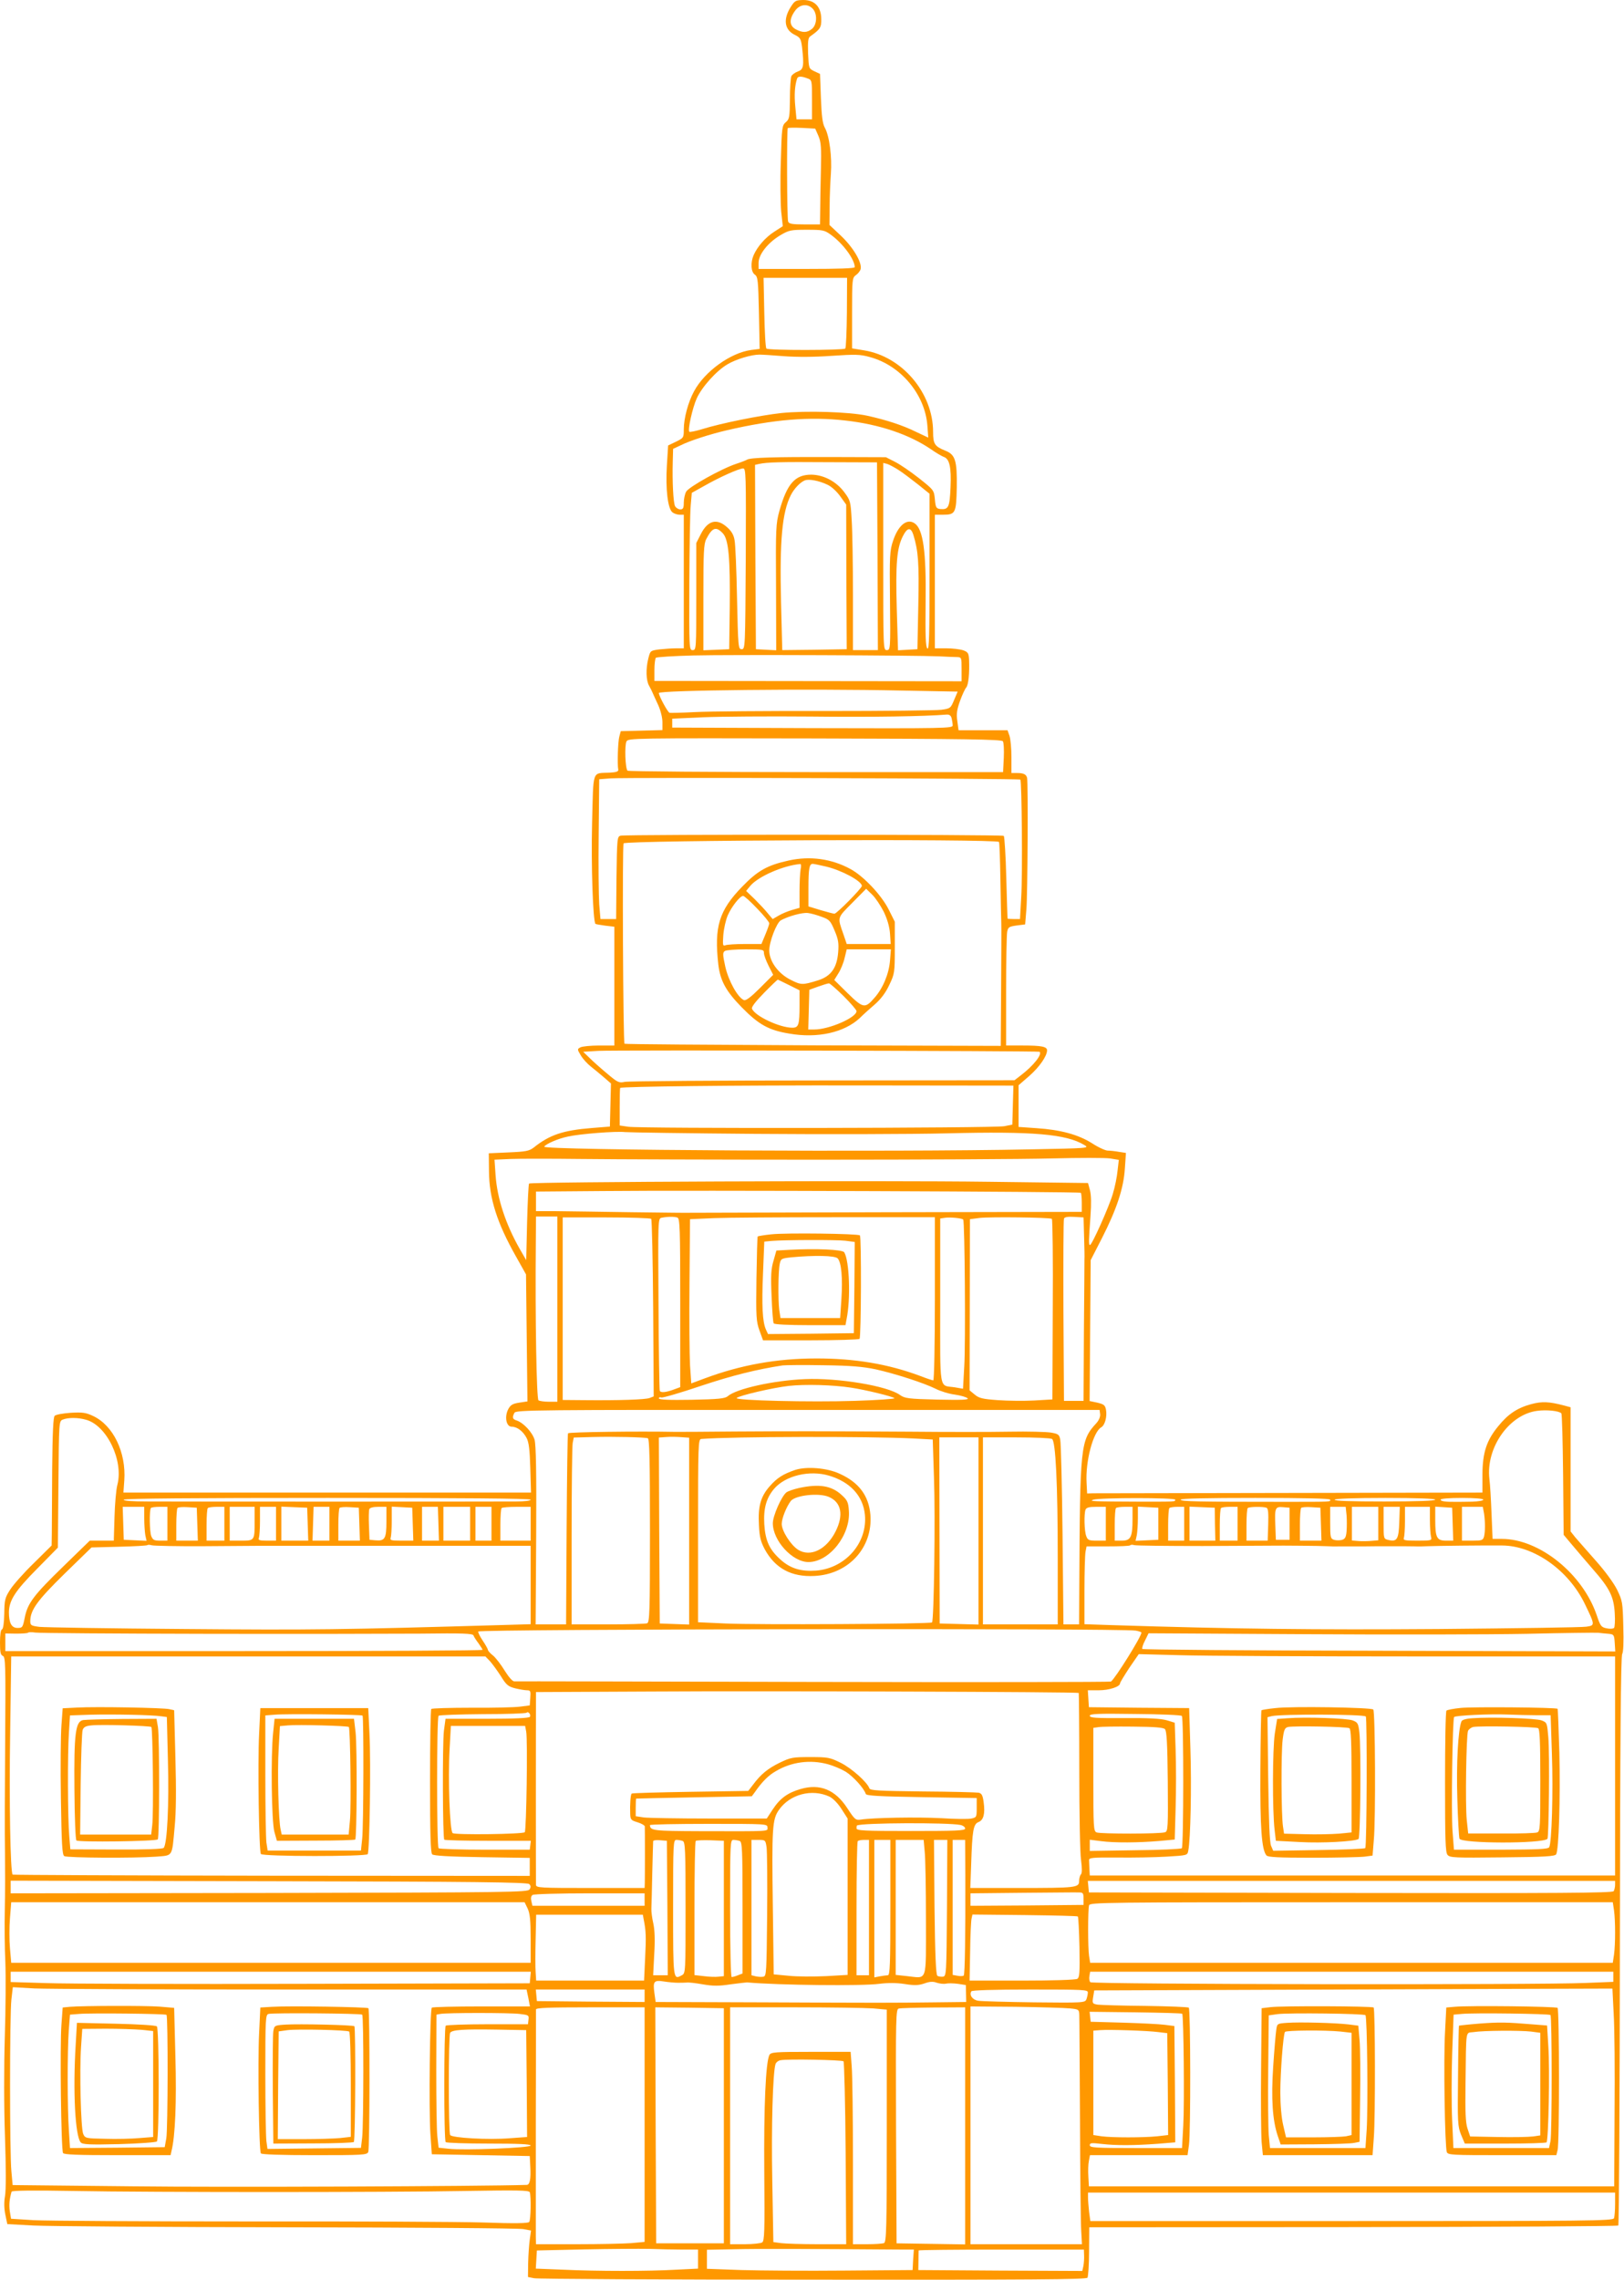 <?xml version="1.0" standalone="no"?>
<!DOCTYPE svg PUBLIC "-//W3C//DTD SVG 20010904//EN"
 "http://www.w3.org/TR/2001/REC-SVG-20010904/DTD/svg10.dtd">
<svg version="1.0" xmlns="http://www.w3.org/2000/svg"
 width="912pt" height="1280pt" viewBox="0 0 912 1280"
 preserveAspectRatio="xMidYMid meet">
<g transform="translate(0,1280) scale(0.1,-0.1)"
fill="#ff9800" stroke="none">
<path d="M4442 12763 c-46 -71 -37 -131 22 -159 30 -15 34 -22 40 -68 12 -106
9 -126 -23 -137 -16 -6 -33 -18 -37 -27 -4 -9 -8 -67 -8 -128 -1 -103 -3 -113
-23 -130 -21 -18 -23 -28 -28 -219 -4 -110 -2 -237 2 -283 l9 -82 -48 -31
c-50 -32 -95 -84 -116 -132 -18 -42 -15 -94 7 -109 17 -12 19 -31 23 -215 l4
-202 -48 -6 c-116 -16 -260 -120 -320 -231 -34 -62 -58 -153 -58 -215 0 -46
-1 -48 -44 -69 l-44 -21 -7 -113 c-8 -131 5 -244 32 -263 9 -7 27 -13 40 -13
l23 0 0 -375 0 -375 -42 0 c-24 0 -66 -3 -95 -6 -51 -7 -51 -7 -62 -50 -15
-59 -13 -124 4 -154 8 -14 17 -32 20 -40 4 -8 17 -39 31 -68 14 -31 24 -71 24
-97 l0 -44 -117 -3 -117 -3 -8 -30 c-8 -29 -12 -157 -6 -186 2 -10 -10 -15
-47 -17 -102 -5 -92 25 -100 -284 -6 -235 5 -551 19 -565 2 -2 26 -6 55 -10
l51 -6 0 -333 0 -334 -86 0 c-47 0 -94 -5 -104 -10 -19 -10 -19 -11 2 -46 11
-19 37 -47 56 -62 19 -15 52 -42 74 -61 l39 -34 -3 -121 -3 -121 -100 -8
c-163 -13 -238 -38 -328 -110 -25 -19 -44 -23 -140 -27 l-112 -5 1 -100 c1
-153 45 -291 152 -480 l56 -100 4 -357 4 -356 -46 -7 c-38 -6 -49 -13 -62 -37
-22 -43 -11 -98 19 -98 31 0 64 -25 84 -63 13 -24 18 -66 21 -169 l4 -138
-1145 0 -1144 0 5 68 c11 158 -62 309 -175 362 -40 19 -60 22 -126 18 -43 -3
-83 -10 -90 -17 -8 -8 -12 -91 -14 -299 -1 -158 -2 -319 -2 -358 l-1 -71 -100
-99 c-56 -54 -115 -121 -133 -149 -29 -45 -32 -57 -33 -134 -1 -53 -6 -87 -13
-89 -7 -2 -11 -31 -11 -73 0 -55 3 -71 16 -76 15 -5 16 -51 13 -472 -2 -256
-3 -540 -1 -631 1 -91 1 -235 -1 -320 -2 -85 -1 -218 3 -295 3 -77 2 -266 -3
-421 -5 -169 -5 -393 1 -562 6 -173 6 -301 0 -333 -6 -33 -5 -68 2 -103 l11
-53 147 -8 c81 -4 723 -9 1427 -10 704 -1 1300 -5 1324 -10 l43 -8 -7 -51 c-4
-28 -8 -87 -9 -131 l-1 -79 35 -7 c19 -4 724 -8 1567 -8 1219 -1 1533 1 1540
11 4 7 9 74 9 148 l1 135 1482 1 c815 1 1485 5 1489 9 4 3 8 724 9 1602 1
1098 5 1599 13 1607 6 9 9 65 6 155 -3 135 -5 144 -35 206 -19 38 -68 105
-119 162 -48 54 -99 113 -115 131 l-27 34 0 348 0 349 -37 10 c-84 22 -124 24
-186 7 -77 -21 -129 -56 -183 -123 -66 -80 -88 -148 -89 -270 l0 -103 -1077
-2 c-593 -1 -1093 -2 -1110 -2 l-33 -1 -3 60 c-7 121 37 287 83 312 20 12 33
60 26 98 -5 26 -12 31 -49 40 l-43 9 3 396 3 395 63 123 c83 163 122 280 129
392 l6 87 -39 6 c-22 4 -50 7 -63 7 -13 0 -53 18 -88 41 -78 49 -176 76 -313
85 l-100 7 0 117 0 117 60 52 c57 50 100 112 100 144 0 21 -32 27 -137 27
l-93 0 0 304 c0 167 3 317 6 334 5 27 11 30 54 36 l47 6 7 86 c7 80 10 707 4
736 -4 20 -20 28 -55 28 l-33 0 0 89 c0 48 -5 102 -11 120 l-11 31 -138 0
-137 0 -7 52 c-6 41 -2 64 15 112 12 34 28 68 35 76 13 15 19 82 16 157 -2 36
-6 42 -33 52 -18 6 -61 11 -95 11 l-64 0 0 375 0 375 43 0 c73 0 77 7 80 155
2 149 -8 183 -65 205 -59 24 -68 37 -68 105 0 219 -174 424 -388 458 l-67 11
0 198 c0 190 1 198 21 213 12 8 24 23 27 34 9 36 -40 120 -109 186 l-66 62 1
104 c0 57 4 140 7 184 7 92 -8 212 -34 258 -13 24 -18 65 -22 167 l-5 135 -32
15 c-31 15 -31 16 -35 100 -2 65 0 87 11 95 58 41 64 51 63 99 -1 68 -37 106
-101 106 -42 -1 -48 -4 -69 -37z m123 -13 c26 -29 23 -89 -5 -112 -27 -22 -52
-23 -90 -3 -37 19 -40 55 -7 102 27 40 73 45 102 13z m-31 -390 c26 -9 26 -11
26 -120 l0 -110 -44 0 -43 0 -7 73 c-6 64 -3 115 10 155 4 15 24 15 58 2z m62
-323 c15 -35 17 -66 14 -192 -2 -82 -4 -185 -4 -227 l-1 -78 -86 0 c-70 0 -88
3 -93 16 -7 17 -8 518 -2 525 2 2 38 3 79 1 l75 -4 18 -41z m70 -555 c69 -50
134 -139 134 -182 0 -7 -91 -10 -270 -10 l-270 0 0 34 c0 47 51 112 120 154
51 30 60 32 151 32 90 0 99 -2 135 -28z m90 -436 c-1 -107 -5 -198 -9 -203
-11 -10 -433 -11 -443 0 -5 4 -10 96 -12 203 l-4 194 234 0 235 0 -1 -194z
m-351 -246 c70 -5 166 -5 263 2 136 9 161 9 218 -7 173 -47 309 -210 322 -385
l5 -67 -68 32 c-77 38 -167 67 -275 91 -103 22 -343 29 -482 15 -119 -13 -338
-57 -447 -91 -36 -11 -67 -17 -70 -14 -10 10 18 135 42 188 30 65 111 155 173
191 47 28 133 54 179 54 17 0 80 -4 140 -9z m342 -361 c190 -21 359 -78 482
-162 28 -20 60 -38 70 -42 33 -10 44 -57 39 -171 -5 -113 -11 -126 -58 -122
-22 3 -26 8 -30 55 -5 51 -6 52 -89 118 -47 37 -107 78 -135 92 l-51 26 -305
1 c-319 1 -458 -3 -475 -15 -5 -3 -32 -14 -60 -23 -83 -27 -269 -131 -282
-157 -7 -13 -13 -41 -13 -61 0 -31 -4 -38 -20 -38 -10 0 -23 8 -29 18 -10 19
-16 138 -13 249 l2 73 43 20 c51 26 167 63 262 85 259 60 462 77 662 54z m181
-762 l2 -527 -70 0 -70 0 0 308 c0 169 -3 357 -7 419 -6 108 -7 113 -42 160
-45 60 -115 97 -185 98 -91 0 -136 -50 -179 -203 -20 -73 -21 -96 -19 -430 l1
-353 -57 3 -57 3 -3 517 -2 518 22 5 c46 10 120 12 388 10 l275 -1 3 -527z
m117 485 c22 -14 70 -50 108 -80 l67 -54 0 -441 c0 -353 -2 -438 -12 -428 -10
9 -12 71 -10 259 4 287 -14 412 -62 444 -43 29 -92 -11 -121 -99 -18 -53 -20
-82 -17 -335 3 -274 2 -278 -18 -278 -20 0 -20 4 -20 526 l0 525 23 -6 c12 -4
40 -19 62 -33z m-857 -499 c-3 -500 -3 -508 -23 -508 -19 0 -20 9 -26 285 -3
157 -9 304 -14 328 -5 30 -18 51 -42 72 -58 52 -109 38 -148 -40 l-25 -49 0
-301 c0 -293 0 -300 -20 -300 -20 0 -20 6 -19 373 1 204 4 403 8 441 l6 69 70
39 c84 48 193 97 218 98 16 0 17 -29 15 -507z m458 416 c24 -11 53 -38 73 -66
l33 -46 1 -406 2 -406 -181 -3 -181 -2 -7 272 c-8 344 6 501 55 598 18 36 53
73 79 83 23 9 80 -2 126 -24z m-587 -273 c33 -35 42 -139 39 -421 l-3 -230
-72 -3 -73 -3 0 296 c0 253 2 301 16 328 34 66 55 73 93 33z m1070 -8 c28 -92
33 -157 28 -396 l-5 -247 -55 -3 -54 -3 -7 234 c-7 252 0 341 35 408 24 48 44
50 58 7z m146 -683 c39 -2 82 -4 98 -4 27 -1 27 -2 27 -68 l0 -68 -862 1 -863
1 0 61 c0 33 4 64 8 69 5 4 99 10 210 13 204 5 1252 1 1382 -5z m-213 -192
l316 -6 -20 -47 c-19 -46 -21 -48 -71 -55 -29 -4 -322 -7 -652 -7 -330 1 -660
-2 -733 -6 -73 -4 -137 -5 -142 -4 -11 4 -60 95 -60 111 0 16 850 25 1362 14z
m282 -155 c3 -13 6 -31 6 -41 0 -16 -42 -17 -787 -15 l-788 3 0 25 0 25 175 8
c96 4 366 6 600 4 350 -4 643 1 766 11 15 1 24 -5 28 -20z m288 -130 c5 -7 7
-49 5 -93 l-4 -80 -1051 0 c-578 0 -1054 4 -1058 8 -13 13 -17 142 -6 164 10
19 30 19 1058 17 849 -2 1049 -5 1056 -16z m98 -215 c8 -8 13 -530 5 -658 l-7
-125 -34 0 c-19 0 -35 1 -36 3 0 1 -4 104 -7 229 -3 124 -10 230 -14 235 -9 8
-2116 9 -2152 1 -19 -5 -20 -14 -23 -236 l-2 -232 -44 0 -44 0 -7 83 c-3 45
-5 222 -3 392 l3 310 65 5 c80 6 2293 0 2300 -7z m-120 -350 c3 -3 6 -98 8
-211 2 -114 4 -225 5 -247 1 -22 0 -186 -1 -364 l-2 -323 -1054 3 c-580 3
-1057 6 -1059 9 -8 8 -13 1118 -5 1125 18 18 2088 26 2108 8z m228 -1178 c16
-15 -35 -79 -106 -133 l-35 -27 -1076 -1 c-592 0 -1092 -4 -1112 -8 -33 -7
-40 -4 -99 46 -35 29 -80 69 -99 88 l-36 35 85 5 c89 5 2472 0 2478 -5z m-150
-300 l-3 -109 -45 -9 c-55 -11 -2046 -14 -2112 -3 l-48 7 0 105 c0 57 1 105 3
106 14 8 636 15 1340 14 l868 -1 -3 -110z m-1443 -161 c385 -3 869 -2 1075 3
483 12 668 -4 770 -66 29 -17 23 -18 -302 -24 -779 -16 -2744 -5 -2732 15 10
16 79 46 134 57 67 15 271 31 320 25 19 -2 350 -7 735 -10z m355 -145 c564 0
1151 3 1305 7 155 4 303 4 329 0 l49 -8 -7 -60 c-3 -34 -15 -93 -27 -132 -22
-74 -117 -286 -128 -286 -8 0 -7 24 3 165 5 66 4 115 -3 142 l-11 41 -558 7
c-593 8 -2570 0 -2581 -10 -3 -4 -8 -102 -11 -218 l-5 -212 -38 66 c-78 138
-125 281 -134 411 l-6 87 89 4 c49 2 229 2 399 0 171 -2 771 -4 1335 -4z
m1470 -186 c2 -2 5 -27 5 -55 l0 -52 -1095 -2 c-602 -2 -1099 -3 -1105 -3 -5
-1 -152 1 -325 3 -173 3 -366 5 -427 6 l-113 0 0 55 0 55 378 3 c478 5 2675
-3 2682 -10z m-2940 -653 l0 -520 -47 0 c-27 0 -53 4 -59 8 -11 7 -19 457 -15
890 l1 142 60 0 60 0 0 -520z m527 507 c4 -5 9 -231 11 -503 l3 -494 -23 -9
c-25 -9 -167 -14 -370 -12 l-118 1 0 513 0 512 244 0 c134 0 248 -4 253 -8z
m147 7 c14 -5 16 -57 16 -479 l0 -473 -27 -10 c-52 -20 -83 -23 -88 -10 -2 7
-6 228 -7 490 -3 470 -3 477 17 481 34 7 73 7 89 1z m1446 -456 c0 -257 -4
-458 -9 -458 -5 0 -38 11 -74 25 -179 67 -369 99 -587 98 -219 0 -422 -37
-623 -112 l-75 -28 -7 101 c-3 55 -5 263 -3 461 l3 360 135 6 c74 3 384 5 688
5 l552 0 0 -458z m159 445 c9 -7 14 -699 6 -825 l-7 -125 -46 8 c-91 14 -82
-37 -82 484 l0 464 28 4 c27 4 93 -2 101 -10z m498 4 c4 -3 7 -232 5 -510 l-2
-504 -103 -6 c-56 -3 -148 -2 -203 2 -86 6 -106 11 -130 31 l-29 24 1 481 1
480 54 7 c59 7 393 3 406 -5z m181 -102 c2 -60 3 -117 2 -125 0 -8 -1 -190 -3
-405 l-2 -390 -55 0 -55 0 -3 505 c-1 278 0 511 3 518 3 9 21 12 57 10 l53 -3
3 -110z m-1170 -743 c111 -25 269 -76 336 -109 27 -14 76 -29 109 -33 33 -5
65 -14 71 -21 8 -8 -32 -10 -170 -7 -164 4 -183 7 -210 26 -70 51 -347 97
-534 89 -174 -7 -386 -54 -433 -96 -16 -13 -51 -17 -203 -20 -127 -2 -184 0
-184 8 0 6 6 8 14 5 7 -3 107 26 222 65 177 59 315 93 459 115 17 2 120 3 230
1 154 -2 221 -8 293 -23z m-138 -103 c80 -12 232 -49 243 -59 5 -4 -95 -11
-222 -15 -249 -8 -678 2 -664 16 14 14 204 58 293 68 92 10 247 6 350 -10z
m1398 -148 c2 -14 -6 -34 -20 -50 -91 -99 -93 -122 -97 -928 l-1 -203 -44 0
-44 0 -5 503 c-3 276 -9 516 -13 534 -5 29 -11 33 -53 40 -25 4 -129 7 -231 5
-102 -2 -356 -2 -565 0 -524 3 -636 3 -980 1 -165 -2 -316 -2 -335 -2 -209 4
-593 -1 -600 -8 -3 -2 -6 -245 -8 -539 l-3 -534 -85 0 -86 0 3 498 c2 363 -1
508 -9 539 -13 42 -62 95 -101 108 -23 7 -26 17 -12 43 8 16 121 17 1648 16
l1638 0 3 -23z m2590 4 c4 -3 8 -159 10 -345 l3 -337 47 -56 c26 -31 79 -93
118 -138 94 -107 117 -154 122 -247 3 -41 0 -78 -4 -82 -5 -5 -24 -6 -42 -2
-30 6 -35 13 -55 73 -79 233 -322 429 -533 429 l-52 0 -6 143 c-3 78 -8 165
-12 194 -20 175 111 362 269 382 52 7 122 0 135 -14z m-8285 -36 c117 -32 212
-230 176 -366 -7 -26 -14 -108 -16 -180 l-4 -133 -67 0 -68 0 -147 -143 c-168
-163 -202 -208 -218 -289 -11 -55 -13 -58 -41 -58 -33 0 -48 28 -48 88 1 67
35 120 158 244 l117 119 3 355 c3 355 3 355 25 364 30 12 85 12 130 -1z m3155
-104 c9 -3 12 -116 12 -519 0 -459 -2 -515 -16 -520 -9 -3 -108 -6 -220 -6
l-204 0 0 494 c0 271 3 507 6 524 l6 31 107 3 c118 3 289 -1 309 -7z m232
-521 l0 -525 -82 3 -83 3 -3 522 -2 522 42 3 c24 2 62 1 86 -1 l42 -3 0 -524z
m1256 520 l112 -6 7 -216 c8 -215 0 -800 -11 -811 -8 -9 -991 -14 -1159 -6
l-155 7 0 514 c0 482 1 514 18 515 172 14 943 15 1188 3z m369 -519 l0 -526
-109 3 -109 3 -1 523 -1 522 110 0 110 0 0 -525z m413 516 c20 -12 32 -250 32
-668 l0 -373 -210 0 -210 0 0 525 0 525 188 0 c103 0 193 -4 200 -9z m-2928
-341 c0 -6 -34 -10 -82 -10 -133 -1 -1909 -1 -2066 0 -93 0 -141 4 -137 10 4
7 397 10 1146 10 753 0 1139 -3 1139 -10z m3620 0 c0 -12 3 -11 -205 -11 -254
1 -284 2 -255 11 38 12 460 12 460 0z m870 0 c0 -12 19 -12 -255 -12 -490 0
-585 2 -585 12 0 7 147 10 420 10 273 0 420 -3 420 -10z m590 0 c0 -6 -102
-10 -286 -10 -187 0 -283 3 -279 10 4 6 110 10 286 10 179 0 279 -4 279 -10z
m270 0 c0 -5 -28 -10 -62 -11 -35 -1 -74 -1 -88 -1 -60 -1 -90 3 -90 12 0 6
47 10 120 10 73 0 120 -4 120 -10z m-7520 -104 c0 -35 3 -78 6 -95 l7 -32 -64
3 -64 3 -3 93 -3 92 61 0 60 0 0 -64z m130 -31 l0 -95 -40 0 c-35 0 -42 4 -51
27 -9 25 -11 139 -2 156 2 4 24 7 49 7 l44 0 0 -95z m168 -2 l3 -93 -61 0 -60
0 0 88 c0 49 3 92 7 96 4 4 30 6 58 4 l50 -3 3 -92z m152 2 l0 -95 -50 0 -50
0 0 88 c0 49 3 92 7 95 3 4 26 7 50 7 l43 0 0 -95z m170 16 c0 -111 0 -111
-76 -111 l-64 0 0 95 0 95 70 0 70 0 0 -79z m120 -16 l0 -95 -51 0 c-43 0 -50
3 -45 16 3 9 6 51 6 95 l0 79 45 0 45 0 0 -95z m178 -2 l3 -93 -76 0 -75 0 0
95 0 96 73 -3 72 -3 3 -92z m122 2 l0 -95 -47 0 -48 0 3 95 3 95 45 0 44 0 0
-95z m168 -2 l3 -93 -61 0 -60 0 0 88 c0 49 3 92 7 96 4 4 30 6 58 4 l50 -3 3
-92z m152 13 c0 -95 -9 -109 -62 -104 l-33 3 -3 79 c-2 44 -1 85 2 93 3 8 22
13 51 13 l45 0 0 -84z m148 -13 l3 -93 -67 0 c-56 0 -65 2 -60 16 3 9 6 51 6
95 l0 80 58 -3 57 -3 3 -92z m144 2 l3 -95 -47 0 -48 0 0 95 0 95 44 0 45 0 3
-95z m178 0 l0 -95 -75 0 -75 0 0 95 0 95 75 0 75 0 0 -95z m120 0 l0 -95 -45
0 -45 0 0 95 0 95 45 0 45 0 0 -95z m220 0 l0 -95 -85 0 -85 0 0 88 c0 49 3
92 7 95 3 4 42 7 85 7 l78 0 0 -95z m3230 0 l0 -95 -50 0 c-45 0 -52 3 -60 26
-11 28 -13 123 -4 148 5 12 20 16 60 16 l54 0 0 -95z m150 26 c0 -101 -10
-121 -60 -121 l-40 0 0 88 c0 49 3 92 7 95 3 4 26 7 50 7 l43 0 0 -69z m145
-26 l0 -90 -64 -3 -64 -3 7 32 c3 17 6 60 6 96 l0 64 58 -3 57 -3 0 -90z m145
0 l0 -95 -45 0 -45 0 0 88 c0 49 3 92 7 95 3 4 24 7 45 7 l38 0 0 -95z m173
-3 l2 -92 -72 0 -73 0 0 95 0 96 71 -3 71 -3 1 -93z m127 3 l0 -95 -50 0 -50
0 0 88 c0 49 3 92 7 95 3 4 26 7 50 7 l43 0 0 -95z m162 90 c10 -4 12 -27 10
-95 l-3 -90 -60 0 -59 0 0 88 c0 49 3 92 7 95 7 8 85 9 105 2z m130 -90 l0
-90 -39 0 -38 0 -3 79 c-4 101 -1 108 44 104 l36 -3 0 -90z m176 -2 l3 -93
-61 0 -60 0 0 88 c0 49 3 92 7 96 4 4 30 6 58 4 l50 -3 3 -92z m144 50 c2 -27
2 -67 0 -91 -3 -34 -9 -43 -27 -48 -13 -3 -33 -3 -44 1 -19 6 -21 14 -21 96
l0 89 44 0 43 0 5 -47z m178 -47 l0 -94 -37 -3 c-21 -2 -54 -3 -75 -1 l-36 3
0 95 0 94 74 0 74 0 0 -94z m118 8 c-3 -96 -13 -112 -61 -100 -27 6 -27 7 -27
96 l0 90 45 0 46 0 -3 -86z m172 14 c0 -40 3 -83 6 -95 6 -22 4 -23 -76 -23
-71 0 -81 2 -76 16 3 9 6 51 6 95 l0 79 70 0 70 0 0 -72z m128 -25 l3 -93 -40
0 c-52 0 -61 17 -61 115 l0 76 48 -3 47 -3 3 -92z m176 60 c7 -48 7 -101 0
-130 -6 -21 -13 -23 -65 -23 l-59 0 0 95 0 95 59 0 58 0 7 -37z m-7185 -184
c152 1 281 2 286 2 6 0 170 0 365 0 195 0 364 0 375 0 11 0 197 0 413 0 l392
0 0 -220 0 -220 -137 -4 c-929 -27 -1092 -29 -1803 -23 -421 3 -789 9 -818 12
-48 6 -52 9 -52 33 1 62 39 115 192 265 l152 148 154 4 c85 2 157 6 160 9 3 3
14 2 25 -1 11 -3 144 -6 296 -5z m5606 1 c203 1 379 2 390 2 51 1 274 -1 305
-3 19 -1 51 -2 70 -1 19 0 55 0 80 0 25 0 54 0 65 0 33 1 258 1 285 0 14 -1
45 0 70 1 50 2 307 5 415 4 179 -1 373 -138 465 -328 58 -120 58 -121 8 -128
-24 -4 -396 -9 -828 -13 -702 -5 -1147 0 -1842 22 l-148 5 0 188 c0 104 3 202
6 219 l6 30 119 0 c66 0 123 2 126 6 4 4 14 4 22 1 9 -3 182 -5 386 -5z m-377
-475 c17 -3 32 -8 32 -11 0 -23 -148 -259 -171 -275 -5 -3 -757 -4 -1672 -2
-914 2 -1670 4 -1679 3 -10 0 -31 24 -53 59 -20 33 -49 71 -65 85 -17 13 -30
28 -30 33 0 4 -13 28 -30 53 -16 24 -27 47 -24 50 15 14 3609 19 3692 5z
m-5228 -18 c503 -1 1048 0 1210 1 239 3 295 1 299 -10 2 -7 15 -27 28 -44 12
-17 23 -34 23 -37 0 -4 -603 -7 -1340 -7 l-1340 0 0 49 0 50 60 -1 c33 0 63 2
67 5 3 4 22 4 42 1 20 -3 448 -6 951 -7z m7885 0 c28 -3 30 -6 33 -51 l3 -48
-1325 4 c-728 1 -1327 6 -1331 10 -3 3 3 25 15 47 l20 41 878 -5 c482 -3 1044
-2 1247 2 204 5 384 7 400 6 17 -2 44 -5 60 -6z m-1072 -127 l1107 0 0 -615 0
-615 -1475 0 -1475 0 -2 35 c-1 19 -2 42 -2 51 -1 14 18 16 159 15 88 -1 212
1 276 5 117 7 117 7 122 33 13 63 19 363 12 573 l-7 228 -282 2 -281 3 -3 48
-3 47 61 0 c59 0 120 20 120 39 0 5 24 44 52 87 l53 77 230 -6 c126 -4 728 -7
1338 -7z m-5211 -27 c14 -16 41 -53 61 -84 30 -49 41 -58 80 -68 25 -6 55 -11
67 -11 19 0 21 -5 18 -42 l-3 -43 -55 -7 c-30 -4 -153 -7 -273 -6 -120 0 -221
-3 -225 -7 -4 -4 -7 -186 -7 -405 0 -295 3 -402 12 -411 8 -8 92 -13 280 -16
l268 -4 0 -51 0 -50 -1450 1 c-797 1 -1451 4 -1454 6 -13 13 -20 413 -14 793
l6 432 1332 0 1331 0 26 -27z m3306 -178 c1 -1 3 -198 3 -436 0 -239 4 -465
10 -503 6 -47 6 -73 -1 -80 -5 -5 -10 -22 -10 -37 0 -37 -16 -39 -337 -39
l-274 0 5 138 c6 184 12 221 41 232 28 11 38 46 29 111 -5 39 -11 50 -28 54
-11 2 -153 6 -315 7 -247 3 -295 5 -299 18 -12 34 -99 112 -161 143 -61 30
-72 32 -171 32 -97 0 -110 -2 -170 -31 -68 -33 -107 -65 -151 -124 l-27 -35
-325 -5 c-179 -3 -328 -7 -330 -10 -6 -6 -10 -63 -8 -112 1 -34 4 -38 41 -49
22 -7 40 -17 41 -23 1 -16 1 -286 0 -318 l-1 -28 -305 0 c-284 0 -305 1 -305
18 -1 16 -1 968 0 1044 l0 38 648 3 c636 4 2394 -2 2400 -8z m-3082 -134 c-5
-7 -83 -11 -241 -11 l-233 0 -9 -67 c-9 -77 -7 -602 2 -612 4 -3 114 -6 246
-6 l240 0 -3 -25 -3 -25 -252 0 c-138 0 -255 4 -260 8 -11 11 -11 733 0 744 5
4 116 8 248 9 132 0 242 4 246 8 10 10 26 -11 19 -23z m3661 5 c11 -10 10
-732 0 -743 -5 -4 -123 -10 -263 -11 l-254 -4 0 32 0 31 63 -8 c75 -10 211 -9
328 1 l86 8 5 176 c3 97 3 245 0 329 l-5 151 -46 14 c-32 9 -104 13 -238 12
-159 -1 -193 1 -193 13 0 11 42 13 255 10 140 -1 258 -6 262 -11z m-3682 -88
c9 -48 1 -555 -8 -565 -11 -11 -389 -16 -405 -5 -16 11 -27 304 -17 475 l7
127 209 0 208 0 6 -32z m3587 14 c10 -10 14 -80 16 -293 2 -260 1 -280 -15
-286 -24 -10 -363 -10 -385 -1 -17 7 -18 31 -18 297 l0 290 28 4 c15 3 102 4
194 3 122 -1 171 -5 180 -14z m-1893 -197 c30 -8 75 -27 100 -42 42 -26 103
-93 113 -125 4 -10 72 -14 314 -18 l309 -5 0 -55 c0 -52 -1 -54 -30 -60 -16
-4 -93 -3 -170 2 -131 7 -381 3 -451 -8 -29 -4 -34 0 -75 63 -68 105 -154 140
-262 109 -73 -21 -116 -52 -157 -114 l-34 -52 -322 0 c-176 0 -342 3 -368 6
l-46 7 0 48 c0 27 1 50 3 51 1 0 148 4 326 7 l323 6 17 23 c40 58 77 95 118
118 87 52 193 66 292 39z m9 -182 c20 -10 47 -37 68 -70 l34 -53 0 -439 0
-439 -122 -7 c-68 -3 -161 -3 -208 2 l-85 8 -5 380 c-6 443 -3 490 34 543 61
88 185 121 284 75z m735 -159 c15 -3 27 -12 27 -20 0 -12 -48 -14 -305 -14
-264 0 -305 2 -305 15 0 8 1 16 3 16 28 15 506 17 580 3z m-1083 -14 c0 -23
28 -22 -379 -21 -262 1 -280 3 -281 34 0 4 149 7 330 7 323 0 330 0 330 -20z
m-562 -452 l2 -378 -41 0 -41 0 6 118 c5 78 3 135 -5 172 -7 30 -12 69 -11 85
1 17 3 107 5 200 2 94 5 174 5 178 1 5 19 7 40 5 l37 -3 3 -377z m86 376 c14
-5 16 -48 16 -375 0 -363 0 -368 -21 -379 -49 -27 -49 -28 -49 380 0 368 1
380 19 380 11 0 26 -3 35 -6z m231 -379 l0 -380 -30 -3 c-16 -2 -53 -1 -82 3
l-53 6 0 373 c0 205 3 376 7 380 4 4 41 5 83 4 l75 -3 0 -380z m89 379 c14 -5
16 -48 16 -375 l0 -369 -26 -10 c-14 -6 -30 -10 -35 -10 -5 0 -9 153 -9 385 0
373 1 385 19 385 11 0 26 -3 35 -6z m151 -36 c3 -24 5 -196 3 -383 -3 -320 -4
-340 -21 -343 -10 -2 -29 -1 -43 2 l-24 6 0 380 0 380 39 0 c39 0 40 -1 46
-42z m575 -338 l0 -380 -35 0 -35 0 0 373 c0 206 3 377 7 380 3 4 19 7 35 7
l28 0 0 -380z m120 0 c0 -316 -2 -380 -14 -380 -7 0 -28 -3 -45 -6 l-31 -6 0
386 0 386 45 0 45 0 0 -380z m193 313 c4 -38 7 -208 7 -380 0 -359 10 -330
-105 -318 l-65 7 0 379 0 379 79 0 78 0 6 -67z m125 -315 c-3 -374 -3 -383
-23 -386 -11 -1 -25 1 -31 5 -8 6 -13 118 -16 386 l-3 377 37 0 38 0 -2 -382z
m103 190 c1 -343 -2 -563 -9 -570 -4 -3 -19 -4 -34 -1 l-28 5 0 379 0 379 35
0 35 0 1 -192z m-2449 -56 c9 -9 10 -17 2 -30 -11 -16 -102 -17 -1463 -20
l-1451 -2 0 35 0 36 1450 -3 c1159 -2 1452 -6 1462 -16z m6098 -4 c0 -13 -4
-29 -8 -36 -7 -10 -309 -12 -1478 -10 l-1469 3 -3 33 -3 32 1480 0 1481 0 0
-22z m-2985 -78 l0 -35 -317 -3 -318 -2 0 35 0 35 293 3 c160 1 303 3 317 2
22 0 25 -4 25 -35z m-2465 -5 l0 -35 -315 0 -315 0 -6 26 c-4 17 -2 29 7 35 8
5 152 9 322 9 l307 0 0 -35z m-657 -50 c13 -28 17 -65 17 -170 l0 -135 -1459
0 -1458 0 -7 81 c-4 44 -4 121 0 170 l7 89 1442 0 1441 0 17 -35z m6101 -11
c8 -60 8 -188 0 -248 l-7 -46 -1467 0 -1468 0 -6 38 c-7 45 -7 260 0 285 5 16
84 17 1473 17 l1468 0 7 -46z m-5450 -46 c14 -69 15 -102 9 -219 l-6 -129
-303 0 -303 0 -3 48 c-2 26 -2 109 0 185 l3 137 299 0 300 0 4 -22z m2439 12
c3 -3 7 -81 9 -173 2 -141 1 -169 -12 -177 -9 -6 -142 -10 -310 -10 l-295 0 3
162 c1 90 5 173 8 186 l5 23 294 -3 c161 -2 296 -5 298 -8z m-3075 -342 l-3
-33 -1255 -3 c-690 -2 -1346 0 -1457 4 l-203 6 0 29 0 29 1461 0 1460 0 -3
-32z m6082 4 l0 -29 -152 -6 c-263 -12 -2773 -8 -2785 4 -5 5 -8 21 -5 35 l4
24 1469 0 1469 0 0 -28z m-5255 -34 c17 0 39 0 50 1 11 2 53 -3 92 -10 58 -10
90 -10 155 0 46 6 88 11 93 11 176 -16 648 -21 743 -8 49 6 95 6 142 -1 56 -9
78 -8 111 3 30 11 49 12 70 4 16 -5 39 -8 52 -5 12 3 42 2 66 -1 l45 -7 1 -47
1 -48 -176 -2 c-247 -3 -294 -3 -967 0 l-601 2 -7 50 c-9 66 -3 74 54 65 25
-4 60 -7 76 -7z m-2170 -38 l1322 0 10 -47 9 -48 -272 0 c-150 0 -276 -3 -279
-7 -11 -11 -17 -576 -8 -708 l8 -115 275 -5 275 -5 3 -60 c4 -70 -3 -102 -20
-102 -246 -8 -1715 -14 -2210 -8 l-677 7 -7 77 c-10 100 -10 876 0 965 l8 69
121 -7 c66 -3 715 -6 1442 -6z m7427 -135 c5 -77 7 -327 5 -555 l-2 -415
-1475 0 -1475 0 -3 55 c-2 30 -1 70 3 88 l6 32 274 0 274 0 8 58 c10 70 9 759
-1 770 -4 4 -114 8 -244 10 -130 1 -251 5 -268 7 -29 5 -31 7 -25 43 l6 37
1375 5 c756 3 1411 5 1455 5 l80 0 7 -140z m-5442 100 l0 -35 -302 2 -303 3
-3 33 -3 32 305 0 306 0 0 -35z m2489 18 c0 -10 -4 -27 -8 -38 -8 -19 -16 -20
-292 -17 -156 2 -298 6 -316 9 -32 5 -51 32 -38 53 4 6 123 10 331 10 302 0
324 -1 323 -17z m-101 -89 c50 -5 52 -6 53 -37 1 -18 2 -282 4 -587 1 -305 4
-588 7 -627 l4 -73 -313 0 -313 0 0 668 0 667 252 -2 c139 -2 277 -6 306 -9z
m-2388 -653 l0 -658 -77 -7 c-42 -3 -179 -6 -305 -6 l-228 0 -1 43 c0 23 0
317 0 652 1 336 1 616 1 623 0 9 68 12 305 12 l305 0 0 -659z m445 -6 l0 -660
-190 0 -190 0 -3 663 -2 662 192 -2 193 -3 0 -660z m838 659 l77 -7 0 -652 c0
-586 -2 -653 -16 -659 -9 -3 -51 -6 -95 -6 l-79 0 0 458 c0 251 -3 494 -7 540
l-6 82 -223 0 c-202 0 -224 -2 -233 -17 -21 -41 -32 -289 -29 -661 3 -332 1
-384 -12 -392 -8 -5 -52 -10 -97 -10 l-83 0 0 665 0 665 363 0 c200 0 398 -3
440 -6z m517 -659 l0 -666 -192 3 -193 3 -3 657 c-2 619 -1 657 15 661 10 3
98 5 196 6 l177 1 0 -665z m1219 629 c8 -8 13 -507 6 -626 l-7 -128 -259 0
c-229 0 -259 2 -259 16 0 13 9 14 68 7 79 -9 179 -9 315 1 l97 8 -2 326 -3
327 -55 7 c-30 4 -136 9 -235 12 l-180 5 -3 28 -3 28 258 -3 c142 -2 260 -5
262 -8z m-3721 -1 c50 -6 53 -7 50 -32 l-3 -26 -227 0 c-124 0 -230 -4 -235
-8 -10 -11 -11 -643 0 -654 5 -4 114 -8 243 -8 163 0 234 -3 234 -11 0 -13
-376 -28 -461 -18 l-56 6 -7 64 c-4 35 -6 203 -6 373 l1 310 22 4 c36 7 388 7
445 0z m40 -391 l2 -300 -97 -7 c-122 -10 -325 2 -335 18 -10 16 -10 558 0
574 11 17 74 21 262 18 l165 -3 3 -300z m3547 289 l50 -6 3 -286 2 -286 -61
-7 c-79 -8 -253 -8 -313 0 l-46 7 0 293 0 293 38 3 c52 4 267 -3 327 -11z
m-1768 -164 c4 -5 10 -238 12 -518 l3 -509 -160 0 c-87 0 -179 3 -204 6 l-45
6 -6 342 c-6 305 3 609 18 657 3 10 16 20 28 22 38 8 345 2 354 -6z m-3222
-734 c407 0 901 2 1097 6 293 5 359 4 363 -7 8 -21 6 -156 -3 -167 -5 -8 -86
-9 -257 -3 -137 4 -734 7 -1325 6 -591 0 -1132 3 -1202 7 l-126 8 -7 42 c-5
37 -2 68 10 110 1 7 124 8 356 4 195 -4 687 -6 1094 -6z m7555 -67 c0 -35 -3
-71 -6 -80 -6 -15 -145 -16 -1474 -16 l-1467 0 -7 53 c-3 28 -6 64 -6 80 l0
27 1480 0 1480 0 0 -64z m-5237 -256 l87 0 0 -53 0 -54 -122 -6 c-155 -9 -443
-9 -637 0 l-152 6 3 51 3 51 265 6 c146 3 310 4 365 3 55 -2 139 -4 188 -4z
m1250 0 l49 0 -4 -57 -3 -58 -385 -3 c-212 -2 -472 0 -577 3 l-193 7 0 54 0
53 158 3 c129 3 389 2 955 -2z m1005 -32 c1 -18 -1 -45 -4 -61 l-6 -27 -460 2
-461 3 1 53 c0 28 1 54 1 57 1 3 210 5 464 5 l464 0 1 -32z"/>
<path d="M4430 7969 c-122 -27 -175 -57 -263 -148 -129 -133 -157 -224 -133
-437 11 -91 43 -149 131 -239 96 -98 152 -129 267 -148 159 -28 309 6 396 87
20 20 59 55 86 78 33 29 60 65 80 108 30 63 31 69 31 210 l0 145 -34 68 c-41
82 -143 190 -217 229 -105 57 -226 73 -344 47z m66 -50 c-3 -17 -6 -73 -6
-124 l0 -92 -42 -12 c-24 -7 -58 -21 -76 -32 l-33 -19 -27 32 c-14 18 -48 54
-74 80 l-48 46 24 29 c44 52 185 114 280 122 5 1 6 -13 2 -30z m142 16 c89
-21 202 -82 202 -109 0 -13 -141 -156 -154 -156 -5 0 -40 9 -77 20 l-69 21 0
104 c0 108 5 135 24 135 6 0 39 -7 74 -15z m325 -254 c20 -42 32 -83 35 -122
l4 -59 -123 0 -124 0 -18 53 c-35 100 -37 91 49 178 l78 79 34 -33 c18 -17 47
-61 65 -96z m-711 18 c38 -39 68 -76 68 -83 0 -6 -10 -34 -22 -63 l-22 -53
-92 0 c-51 0 -100 -3 -110 -7 -15 -6 -16 0 -12 58 3 36 14 85 25 110 22 50 69
109 86 109 7 0 42 -32 79 -71z m364 -47 c42 -15 48 -22 71 -77 21 -49 24 -71
20 -121 -7 -88 -40 -135 -113 -158 -87 -27 -95 -27 -154 3 -70 35 -120 104
-120 165 0 49 41 155 65 169 42 23 121 45 152 41 18 -2 53 -12 79 -22z m-326
-202 c0 -12 12 -44 26 -72 l26 -51 -74 -74 c-52 -52 -79 -72 -90 -68 -35 14
-87 108 -105 188 -15 68 -15 80 -2 88 8 5 60 9 117 9 96 0 102 -1 102 -20z
m708 -44 c-6 -74 -40 -155 -87 -208 -53 -61 -63 -60 -150 25 l-76 75 23 37
c13 20 29 59 35 86 l12 49 124 0 124 0 -5 -64z m-568 -136 l60 -30 0 -83 c0
-112 -5 -127 -41 -127 -70 0 -211 66 -226 107 -4 9 21 41 68 89 40 41 75 74
77 74 1 0 29 -14 62 -30z m307 -62 c40 -40 73 -78 73 -85 0 -36 -154 -103
-237 -103 l-34 0 3 112 3 111 50 18 c28 10 54 18 60 18 5 1 42 -32 82 -71z"/>
<path d="M4332 5870 c-40 -4 -75 -10 -77 -12 -2 -2 -5 -109 -7 -238 -3 -214
-1 -240 17 -290 l20 -55 267 0 c146 0 270 4 275 8 9 9 11 572 2 581 -9 10
-421 15 -497 6z m416 -36 l52 -7 -2 -256 -3 -256 -241 -3 -241 -2 -12 26 c-19
43 -24 132 -16 317 l7 176 42 4 c74 6 360 7 414 1z"/>
<path d="M4433 5783 l-73 -4 -16 -57 c-14 -46 -16 -84 -11 -199 3 -79 8 -147
12 -153 4 -6 82 -10 204 -10 l199 0 6 33 c24 115 16 329 -13 376 -10 16 -161
22 -308 14z m271 -48 c21 -22 29 -110 21 -230 l-7 -105 -168 0 -167 0 -7 46
c-7 57 -6 218 3 259 6 28 9 30 66 36 129 12 243 10 259 -6z"/>
<path d="M4465 4547 c-67 -23 -101 -44 -143 -92 -50 -57 -66 -112 -60 -217 3
-68 10 -93 33 -137 59 -107 150 -156 279 -149 191 9 328 159 314 343 -9 107
-64 182 -173 231 -71 33 -186 42 -250 21z m191 -32 c118 -35 190 -113 201
-218 16 -158 -108 -301 -273 -315 -85 -6 -144 11 -200 61 -63 56 -86 106 -92
200 -5 87 11 146 55 198 63 74 199 107 309 74z"/>
<path d="M4488 4446 c-31 -7 -63 -18 -72 -25 -28 -23 -76 -132 -76 -173 0 -98
110 -218 200 -218 118 0 238 153 227 289 -3 47 -9 59 -40 87 -57 53 -126 64
-239 40z m166 -50 c71 -30 85 -102 38 -195 -51 -101 -141 -145 -210 -102 -42
27 -92 106 -92 145 0 31 26 96 51 129 26 32 157 47 213 23z"/>
<path d="M7162 3210 c-40 -4 -75 -10 -78 -12 -2 -2 -5 -153 -6 -334 -2 -325 7
-449 34 -481 8 -10 68 -13 258 -13 136 0 268 3 293 6 l45 6 7 87 c11 114 8
722 -3 733 -12 12 -462 19 -550 8z m508 -47 c8 -8 6 -731 -3 -739 -4 -4 -122
-9 -262 -11 l-255 -4 -12 28 c-8 19 -13 136 -16 375 l-4 347 24 6 c54 12 514
11 528 -2z"/>
<path d="M7229 3153 l-57 -4 -13 -82 c-13 -87 -14 -435 -1 -542 l7 -60 135 -7
c124 -7 307 3 329 17 11 6 15 511 5 598 -6 51 -9 57 -38 68 -31 12 -263 20
-367 12z m349 -56 c9 -6 12 -77 12 -297 l0 -288 -72 -7 c-40 -3 -126 -5 -190
-3 l-117 3 -6 40 c-10 63 -11 413 -2 487 7 57 12 67 30 72 36 7 331 2 345 -7z"/>
<path d="M8203 3211 c-40 -4 -76 -11 -80 -15 -5 -4 -8 -184 -8 -400 0 -326 2
-396 14 -410 13 -16 40 -17 308 -14 239 2 295 6 302 17 15 24 24 316 18 570
-4 134 -8 245 -10 247 -8 8 -476 12 -544 5z m427 -41 l78 0 7 -214 c8 -220 -1
-503 -15 -527 -7 -11 -62 -13 -272 -14 l-263 0 -8 105 c-8 106 0 630 9 640 9
9 204 18 298 14 49 -2 124 -4 166 -4z"/>
<path d="M8268 3153 c-35 -2 -58 -9 -61 -18 -19 -48 -29 -239 -23 -432 3 -116
9 -218 12 -226 10 -28 466 -29 494 -1 8 9 13 478 5 570 -7 81 -7 83 -38 95
-33 12 -283 20 -389 12z m370 -56 c9 -6 12 -76 12 -293 0 -262 -1 -285 -17
-292 -10 -4 -101 -7 -203 -6 l-185 0 -8 75 c-9 85 -3 475 7 501 4 9 17 19 29
22 36 7 351 2 365 -7z"/>
<path d="M433 3213 l-81 -4 -7 -96 c-4 -53 -6 -238 -3 -411 4 -256 7 -315 19
-323 16 -10 393 -12 516 -3 96 8 88 -5 104 169 8 81 9 207 4 387 l-7 266 -27
6 c-33 8 -411 15 -518 9z m473 -49 l31 -4 6 -243 c7 -246 -4 -472 -24 -492 -6
-6 -101 -10 -267 -9 l-257 1 -6 74 c-9 103 -10 464 -2 581 l6 97 116 4 c127 3
348 -1 397 -9z"/>
<path d="M468 3143 c-44 -7 -53 -72 -50 -393 1 -151 6 -278 11 -283 11 -11
447 -5 457 6 10 9 10 574 1 630 l-8 47 -192 -1 c-106 -1 -204 -4 -219 -6z
m382 -39 c8 -8 13 -490 5 -551 l-6 -53 -200 0 -199 0 3 283 c2 155 7 292 11
304 6 17 18 23 50 26 51 6 328 -2 336 -9z"/>
<path d="M1455 3063 c-8 -160 -1 -655 10 -672 9 -15 591 -15 600 -1 11 17 18
516 10 673 l-7 147 -303 0 -303 0 -7 -147z m581 105 c7 -8 6 -617 -2 -691 l-7
-67 -262 0 -262 0 -7 46 c-3 26 -6 197 -6 380 l0 333 53 4 c66 6 486 1 493 -5z"/>
<path d="M1534 3073 c-14 -132 -9 -501 7 -558 l14 -50 217 1 c120 0 220 3 223
6 9 9 11 517 2 601 l-9 77 -223 0 -223 0 -8 -77z m425 31 c8 -8 14 -452 6
-527 l-7 -77 -188 0 -188 0 -6 28 c-12 49 -19 326 -11 455 l7 126 46 4 c53 5
334 -2 341 -9z"/>
<path d="M393 1533 l-41 -4 -7 -96 c-9 -116 -2 -704 9 -721 5 -9 82 -12 306
-12 l298 0 5 23 c21 82 29 275 22 529 l-7 275 -82 7 c-83 6 -428 5 -503 -1z
m542 -45 c9 -9 8 -642 -1 -693 l-9 -50 -266 -3 -266 -2 -6 97 c-9 126 -9 444
-1 561 l7 91 51 4 c67 6 485 1 491 -5z"/>
<path d="M425 1319 c-16 -260 -3 -510 28 -547 10 -12 47 -14 215 -10 112 3
208 10 213 15 14 14 13 633 0 646 -6 6 -101 12 -230 15 l-219 5 -7 -124z m368
85 l67 -7 0 -297 0 -298 -77 -6 c-43 -4 -129 -6 -192 -4 -111 2 -113 3 -124
28 -13 32 -21 350 -12 485 l7 104 131 1 c73 0 162 -3 200 -6z"/>
<path d="M1529 1533 l-67 -4 -7 -147 c-8 -157 -1 -655 10 -672 4 -6 111 -10
301 -10 271 0 295 1 302 18 9 21 9 798 1 807 -8 7 -445 14 -540 8z m505 -44
c9 -8 8 -616 0 -689 l-7 -59 -262 -3 -263 -3 -6 44 c-3 24 -6 194 -6 377 0
308 1 333 18 337 25 7 519 3 526 -4z"/>
<path d="M1603 1433 c-61 -4 -62 -5 -68 -36 -3 -18 -4 -167 -3 -332 l3 -300
222 1 c122 0 226 4 230 8 9 8 11 641 3 650 -7 7 -312 14 -387 9z m358 -39 c5
-3 9 -137 9 -298 l0 -293 -61 -7 c-34 -3 -127 -6 -206 -6 l-143 0 2 303 3 302
50 7 c55 7 332 1 346 -8z"/>
<path d="M7135 1531 l-50 -6 -3 -340 c-2 -187 0 -373 3 -412 l7 -73 308 0 308
0 7 98 c9 111 8 722 -1 731 -8 8 -517 10 -579 2z m533 -45 c10 -10 15 -515 7
-643 l-7 -103 -268 0 -268 0 -7 73 c-3 39 -5 207 -3 372 l3 300 50 7 c65 8
483 3 493 -6z"/>
<path d="M7229 1443 c-57 -4 -57 -4 -62 -41 -3 -20 -11 -112 -17 -204 -12
-180 -4 -303 26 -391 l16 -47 191 1 c106 1 206 4 222 8 l30 6 3 245 c2 135 1
282 -3 326 l-7 81 -54 7 c-76 9 -279 14 -345 9z m300 -49 l61 -7 0 -287 0
-287 -31 -7 c-17 -3 -100 -6 -184 -6 l-153 0 -16 69 c-10 42 -16 116 -16 183
0 113 16 324 26 340 6 9 223 11 313 2z"/>
<path d="M8168 1533 l-46 -4 -7 -137 c-9 -154 -1 -648 10 -675 7 -16 31 -17
311 -17 l304 0 7 28 c11 37 10 788 0 799 -9 8 -495 14 -579 6z m539 -46 c9
-10 9 -666 0 -709 l-8 -38 -268 0 -269 0 -7 155 c-4 85 -4 254 0 374 l8 220
46 4 c68 7 490 1 498 -6z"/>
<path d="M8311 1439 c-63 -5 -116 -11 -118 -12 -1 -2 -4 -129 -5 -283 -3 -261
-2 -282 17 -329 l21 -50 226 0 c125 0 229 3 233 7 11 11 19 410 10 540 l-7
116 -76 6 c-158 13 -190 13 -301 5z m287 -45 l52 -7 0 -288 0 -288 -42 -6
c-24 -3 -113 -5 -198 -3 l-154 3 -15 45 c-11 34 -13 93 -11 250 4 319 -1 284
45 291 56 9 259 10 323 3z"/>
</g>
</svg>

